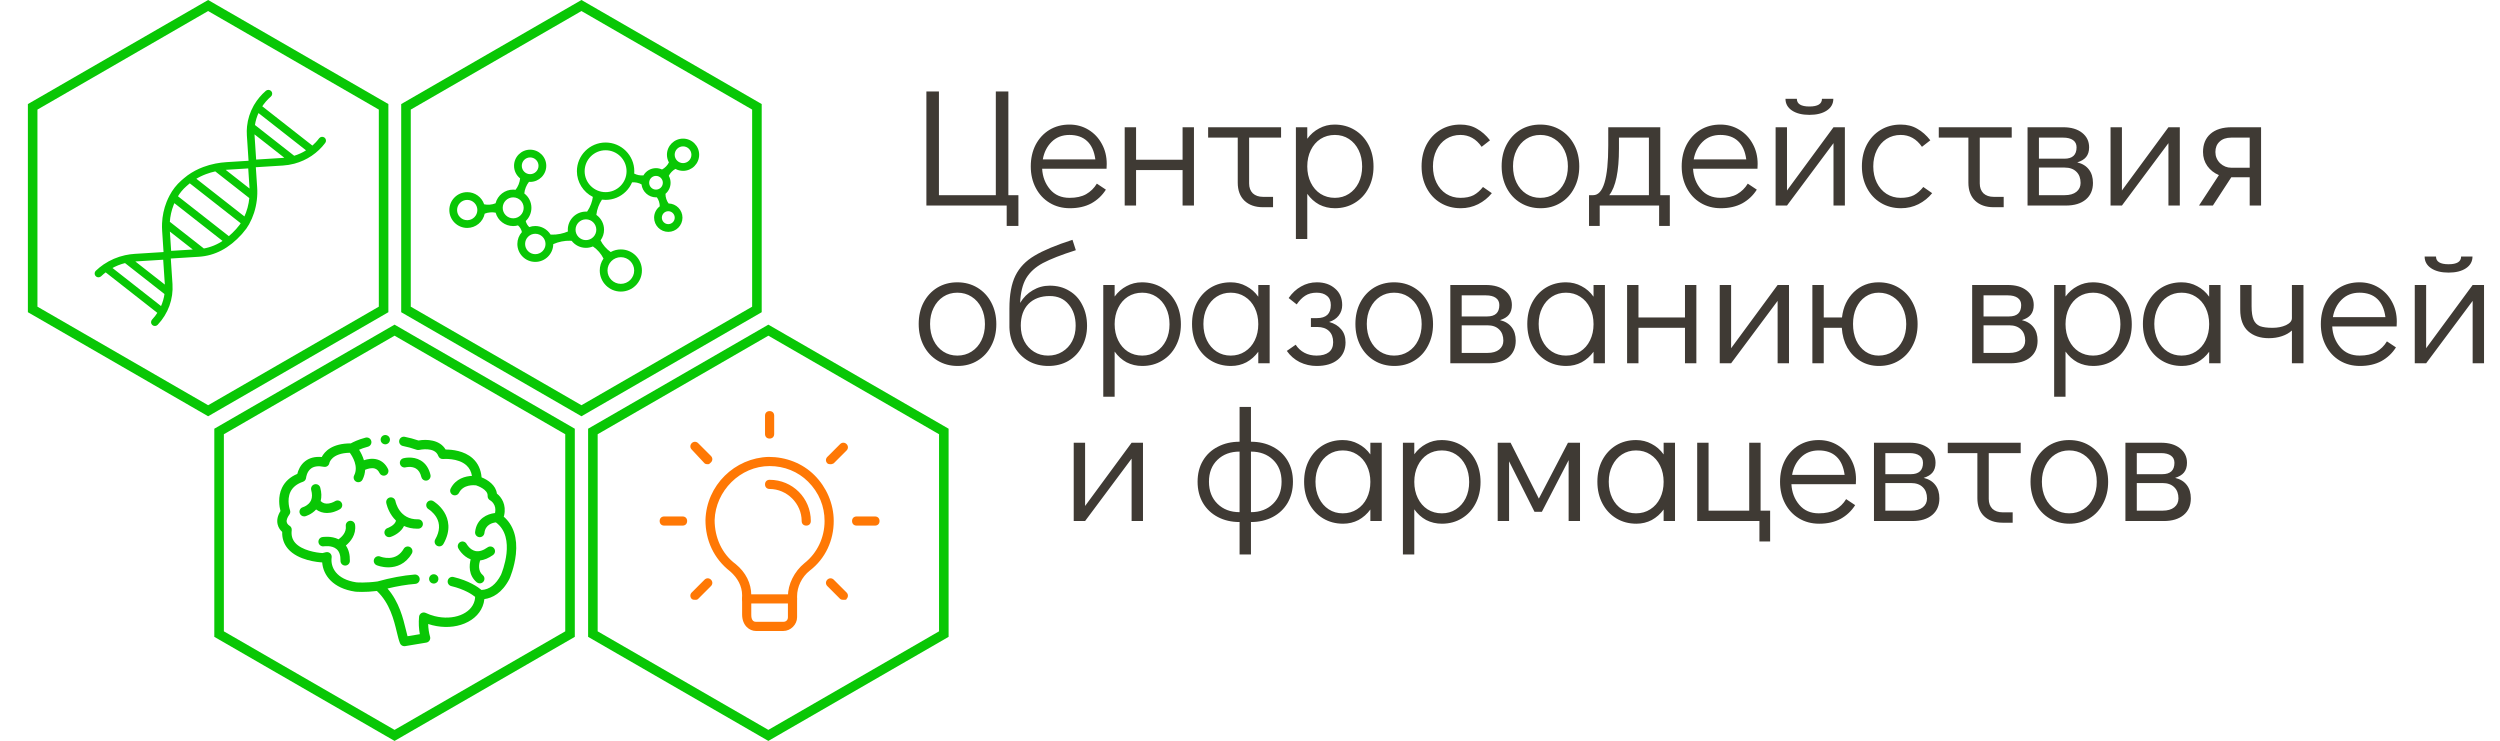 <?xml version="1.0" encoding="UTF-8"?> <svg xmlns="http://www.w3.org/2000/svg" width="523" height="155" viewBox="0 0 523 155" fill="none"> <path d="M210.6 47.27V43H193.8V19.13H196.425V40.83H208.325V19.13H210.95V40.83H213.05V47.27H210.6ZM223.722 26.06C225.192 26.06 226.522 26.422 227.712 27.145C228.902 27.868 229.836 28.86 230.512 30.12C231.189 31.357 231.527 32.745 231.527 34.285C231.527 34.728 231.516 35.067 231.492 35.3H218.017C218.111 36.98 218.659 38.415 219.662 39.605C220.666 40.795 222.031 41.39 223.757 41.39C225.157 41.39 226.312 41.133 227.222 40.62C228.156 40.083 228.902 39.348 229.462 38.415L231.352 39.675C230.582 40.888 229.567 41.845 228.307 42.545C227.047 43.222 225.554 43.56 223.827 43.56C222.241 43.56 220.829 43.187 219.592 42.44C218.356 41.693 217.387 40.655 216.687 39.325C215.987 37.995 215.637 36.49 215.637 34.81C215.637 33.13 215.976 31.625 216.652 30.295C217.352 28.965 218.309 27.927 219.522 27.18C220.759 26.433 222.159 26.06 223.722 26.06ZM229.147 33.34C228.914 31.637 228.342 30.365 227.432 29.525C226.522 28.662 225.286 28.23 223.722 28.23C222.206 28.23 220.957 28.72 219.977 29.7C219.021 30.657 218.414 31.87 218.157 33.34H229.147ZM235.286 43V26.62H237.666V33.41H247.396V26.62H249.776V43H247.396V35.58H237.666V43H235.286ZM252.741 26.62H268.001V28.79H261.316V38.38C261.316 39.243 261.572 39.932 262.086 40.445C262.622 40.935 263.334 41.18 264.221 41.18H266.321V43.35H264.221C262.587 43.35 261.292 42.895 260.336 41.985C259.402 41.075 258.936 39.815 258.936 38.205V28.79H252.741V26.62ZM279.186 26.06C280.75 26.06 282.15 26.433 283.386 27.18C284.623 27.927 285.591 28.965 286.291 30.295C286.991 31.625 287.341 33.142 287.341 34.845C287.341 36.525 286.991 38.03 286.291 39.36C285.615 40.667 284.658 41.693 283.421 42.44C282.208 43.187 280.82 43.56 279.256 43.56C278.066 43.56 276.97 43.303 275.966 42.79C274.986 42.253 274.158 41.507 273.481 40.55V50H271.101V26.62H273.481V29.035C274.158 28.102 274.986 27.378 275.966 26.865C276.946 26.328 278.02 26.06 279.186 26.06ZM279.256 41.39C280.353 41.39 281.333 41.11 282.196 40.55C283.06 39.99 283.736 39.22 284.226 38.24C284.716 37.237 284.961 36.105 284.961 34.845C284.961 33.562 284.716 32.418 284.226 31.415C283.736 30.412 283.06 29.63 282.196 29.07C281.333 28.51 280.353 28.23 279.256 28.23C278.136 28.23 277.133 28.51 276.246 29.07C275.383 29.63 274.706 30.412 274.216 31.415C273.726 32.418 273.481 33.55 273.481 34.81C273.481 36.07 273.726 37.202 274.216 38.205C274.706 39.208 275.383 39.99 276.246 40.55C277.133 41.11 278.136 41.39 279.256 41.39ZM305.583 43.56C303.997 43.56 302.585 43.187 301.348 42.44C300.112 41.693 299.143 40.655 298.443 39.325C297.743 37.995 297.393 36.49 297.393 34.81C297.393 33.13 297.732 31.625 298.408 30.295C299.108 28.965 300.077 27.927 301.313 27.18C302.55 26.433 303.95 26.06 305.513 26.06C306.843 26.06 307.998 26.352 308.978 26.935C309.982 27.495 310.892 28.3 311.708 29.35L309.958 30.715C308.815 29.058 307.333 28.23 305.513 28.23C304.417 28.23 303.425 28.51 302.538 29.07C301.675 29.63 300.998 30.412 300.508 31.415C300.018 32.418 299.773 33.55 299.773 34.81C299.773 36.07 300.018 37.202 300.508 38.205C300.998 39.208 301.675 39.99 302.538 40.55C303.425 41.11 304.417 41.39 305.513 41.39C306.633 41.39 307.555 41.203 308.278 40.83C309.002 40.433 309.655 39.862 310.238 39.115L312.093 40.41C311.323 41.367 310.367 42.137 309.223 42.72C308.103 43.28 306.89 43.56 305.583 43.56ZM322.298 43.56C320.735 43.56 319.335 43.187 318.098 42.44C316.861 41.693 315.893 40.655 315.193 39.325C314.493 37.972 314.143 36.455 314.143 34.775C314.143 33.095 314.481 31.602 315.158 30.295C315.858 28.965 316.815 27.927 318.028 27.18C319.265 26.433 320.665 26.06 322.228 26.06C323.791 26.06 325.191 26.433 326.428 27.18C327.665 27.927 328.633 28.965 329.333 30.295C330.033 31.625 330.383 33.13 330.383 34.81C330.383 36.49 330.033 37.995 329.333 39.325C328.656 40.655 327.7 41.693 326.463 42.44C325.25 43.187 323.861 43.56 322.298 43.56ZM322.228 41.39C323.348 41.39 324.34 41.11 325.203 40.55C326.09 39.99 326.778 39.208 327.268 38.205C327.758 37.202 328.003 36.07 328.003 34.81C328.003 33.55 327.758 32.418 327.268 31.415C326.778 30.412 326.09 29.63 325.203 29.07C324.34 28.51 323.348 28.23 322.228 28.23C321.131 28.23 320.151 28.51 319.288 29.07C318.425 29.63 317.748 30.412 317.258 31.415C316.768 32.395 316.523 33.515 316.523 34.775C316.523 36.058 316.768 37.202 317.258 38.205C317.748 39.208 318.425 39.99 319.288 40.55C320.151 41.11 321.131 41.39 322.228 41.39ZM349.327 40.83V47.27H347.087V43H334.662V47.27H332.422V40.83H333.297C335.397 40.83 336.447 37.365 336.447 30.435V26.62H347.332V40.83H349.327ZM344.952 40.83V28.79H338.687V31.1C338.687 35.837 338.01 39.08 336.657 40.83H344.952ZM359.894 26.06C361.364 26.06 362.694 26.422 363.884 27.145C365.074 27.868 366.007 28.86 366.684 30.12C367.361 31.357 367.699 32.745 367.699 34.285C367.699 34.728 367.687 35.067 367.664 35.3H354.189C354.282 36.98 354.831 38.415 355.834 39.605C356.837 40.795 358.202 41.39 359.929 41.39C361.329 41.39 362.484 41.133 363.394 40.62C364.327 40.083 365.074 39.348 365.634 38.415L367.524 39.675C366.754 40.888 365.739 41.845 364.479 42.545C363.219 43.222 361.726 43.56 359.999 43.56C358.412 43.56 357.001 43.187 355.764 42.44C354.527 41.693 353.559 40.655 352.859 39.325C352.159 37.995 351.809 36.49 351.809 34.81C351.809 33.13 352.147 31.625 352.824 30.295C353.524 28.965 354.481 27.927 355.694 27.18C356.931 26.433 358.331 26.06 359.894 26.06ZM365.319 33.34C365.086 31.637 364.514 30.365 363.604 29.525C362.694 28.662 361.457 28.23 359.894 28.23C358.377 28.23 357.129 28.72 356.149 29.7C355.192 30.657 354.586 31.87 354.329 33.34H365.319ZM383.568 26.62H385.948V43H383.568V29.945L373.838 43H371.458V26.62H373.838V39.85L383.568 26.62ZM378.528 24.03C377.011 24.03 375.798 23.727 374.888 23.12C373.978 22.513 373.523 21.697 373.523 20.67H375.903C375.903 21.743 376.778 22.28 378.528 22.28C380.278 22.28 381.153 21.743 381.153 20.67H383.533C383.533 21.697 383.078 22.513 382.168 23.12C381.258 23.727 380.044 24.03 378.528 24.03ZM397.698 43.56C396.111 43.56 394.699 43.187 393.463 42.44C392.226 41.693 391.258 40.655 390.558 39.325C389.858 37.995 389.508 36.49 389.508 34.81C389.508 33.13 389.846 31.625 390.523 30.295C391.223 28.965 392.191 27.927 393.428 27.18C394.664 26.433 396.064 26.06 397.628 26.06C398.958 26.06 400.113 26.352 401.093 26.935C402.096 27.495 403.006 28.3 403.823 29.35L402.073 30.715C400.929 29.058 399.448 28.23 397.628 28.23C396.531 28.23 395.539 28.51 394.653 29.07C393.789 29.63 393.113 30.412 392.623 31.415C392.133 32.418 391.888 33.55 391.888 34.81C391.888 36.07 392.133 37.202 392.623 38.205C393.113 39.208 393.789 39.99 394.653 40.55C395.539 41.11 396.531 41.39 397.628 41.39C398.748 41.39 399.669 41.203 400.393 40.83C401.116 40.433 401.769 39.862 402.353 39.115L404.208 40.41C403.438 41.367 402.481 42.137 401.338 42.72C400.218 43.28 399.004 43.56 397.698 43.56ZM405.592 26.62H420.852V28.79H414.167V38.38C414.167 39.243 414.424 39.932 414.937 40.445C415.474 40.935 416.186 41.18 417.072 41.18H419.172V43.35H417.072C415.439 43.35 414.144 42.895 413.187 41.985C412.254 41.075 411.787 39.815 411.787 38.205V28.79H405.592V26.62ZM434.558 33.97C435.631 34.227 436.448 34.728 437.008 35.475C437.568 36.198 437.848 37.132 437.848 38.275C437.848 39.745 437.346 40.9 436.343 41.74C435.34 42.58 433.951 43 432.178 43H424.163V26.62H431.618C433.275 26.62 434.593 27.005 435.573 27.775C436.553 28.545 437.043 29.56 437.043 30.82C437.043 31.66 436.833 32.337 436.413 32.85C436.016 33.34 435.398 33.713 434.558 33.97ZM426.543 33.2H431.863C433.566 33.2 434.418 32.407 434.418 30.82C434.418 30.167 434.173 29.665 433.683 29.315C433.193 28.965 432.505 28.79 431.618 28.79H426.543V33.2ZM431.933 40.83C432.983 40.83 433.8 40.597 434.383 40.13C434.966 39.663 435.258 39.045 435.258 38.275C435.258 37.272 434.966 36.49 434.383 35.93C433.8 35.347 432.983 35.055 431.933 35.055H426.543V40.83H431.933ZM453.636 26.62H456.016V43H453.636V29.945L443.906 43H441.526V26.62H443.906V39.85L453.636 26.62ZM473.016 26.62V43H470.636V37.085H466.786L462.936 43H460.031L464.196 36.63C463.193 36.21 462.388 35.58 461.781 34.74C461.174 33.877 460.871 32.897 460.871 31.8C460.871 30.19 461.384 28.93 462.411 28.02C463.461 27.087 464.954 26.62 466.891 26.62H473.016ZM470.636 28.79H466.786C465.736 28.79 464.919 29.07 464.336 29.63C463.753 30.167 463.461 30.89 463.461 31.8C463.461 32.71 463.788 33.492 464.441 34.145C465.118 34.775 465.899 35.09 466.786 35.09H470.636V28.79ZM200.345 76.56C198.782 76.56 197.382 76.187 196.145 75.44C194.908 74.693 193.94 73.655 193.24 72.325C192.54 70.972 192.19 69.455 192.19 67.775C192.19 66.095 192.528 64.602 193.205 63.295C193.905 61.965 194.862 60.927 196.075 60.18C197.312 59.433 198.712 59.06 200.275 59.06C201.838 59.06 203.238 59.433 204.475 60.18C205.712 60.927 206.68 61.965 207.38 63.295C208.08 64.625 208.43 66.13 208.43 67.81C208.43 69.49 208.08 70.995 207.38 72.325C206.703 73.655 205.747 74.693 204.51 75.44C203.297 76.187 201.908 76.56 200.345 76.56ZM200.275 74.39C201.395 74.39 202.387 74.11 203.25 73.55C204.137 72.99 204.825 72.208 205.315 71.205C205.805 70.202 206.05 69.07 206.05 67.81C206.05 66.55 205.805 65.418 205.315 64.415C204.825 63.412 204.137 62.63 203.25 62.07C202.387 61.51 201.395 61.23 200.275 61.23C199.178 61.23 198.198 61.51 197.335 62.07C196.472 62.63 195.795 63.412 195.305 64.415C194.815 65.395 194.57 66.515 194.57 67.775C194.57 69.058 194.815 70.202 195.305 71.205C195.795 72.208 196.472 72.99 197.335 73.55C198.198 74.11 199.178 74.39 200.275 74.39ZM219.604 59.76C221.167 59.76 222.532 60.122 223.699 60.845C224.889 61.545 225.799 62.537 226.429 63.82C227.082 65.08 227.409 66.527 227.409 68.16C227.409 69.77 227.059 71.217 226.359 72.5C225.682 73.783 224.725 74.787 223.489 75.51C222.275 76.21 220.887 76.56 219.324 76.56C217.784 76.56 216.407 76.222 215.194 75.545C213.98 74.845 213.012 73.888 212.289 72.675C211.589 71.438 211.215 70.038 211.169 68.475V64.555C211.169 61.662 211.589 59.363 212.429 57.66C213.269 55.957 214.599 54.568 216.419 53.495C218.239 52.398 220.887 51.29 224.364 50.17L225.064 52.34C222.054 53.297 219.755 54.195 218.169 55.035C216.605 55.875 215.439 56.937 214.669 58.22C213.922 59.503 213.502 61.218 213.409 63.365C214.085 62.245 214.96 61.37 216.034 60.74C217.13 60.087 218.32 59.76 219.604 59.76ZM219.254 74.39C220.374 74.39 221.365 74.122 222.229 73.585C223.115 73.048 223.804 72.313 224.294 71.38C224.784 70.423 225.029 69.35 225.029 68.16C225.029 66.317 224.539 64.823 223.559 63.68C222.602 62.513 221.284 61.93 219.604 61.93C217.737 61.93 216.255 62.478 215.159 63.575C214.085 64.672 213.549 66.188 213.549 68.125C213.549 69.338 213.794 70.423 214.284 71.38C214.774 72.313 215.45 73.048 216.314 73.585C217.177 74.122 218.157 74.39 219.254 74.39ZM238.888 59.06C240.452 59.06 241.852 59.433 243.088 60.18C244.325 60.927 245.293 61.965 245.993 63.295C246.693 64.625 247.043 66.142 247.043 67.845C247.043 69.525 246.693 71.03 245.993 72.36C245.317 73.667 244.36 74.693 243.123 75.44C241.91 76.187 240.522 76.56 238.958 76.56C237.768 76.56 236.672 76.303 235.668 75.79C234.688 75.253 233.86 74.507 233.183 73.55V83H230.803V59.62H233.183V62.035C233.86 61.102 234.688 60.378 235.668 59.865C236.648 59.328 237.722 59.06 238.888 59.06ZM238.958 74.39C240.055 74.39 241.035 74.11 241.898 73.55C242.762 72.99 243.438 72.22 243.928 71.24C244.418 70.237 244.663 69.105 244.663 67.845C244.663 66.562 244.418 65.418 243.928 64.415C243.438 63.412 242.762 62.63 241.898 62.07C241.035 61.51 240.055 61.23 238.958 61.23C237.838 61.23 236.835 61.51 235.948 62.07C235.085 62.63 234.408 63.412 233.918 64.415C233.428 65.418 233.183 66.55 233.183 67.81C233.183 69.07 233.428 70.202 233.918 71.205C234.408 72.208 235.085 72.99 235.948 73.55C236.835 74.11 237.838 74.39 238.958 74.39ZM265.613 59.62V76H263.233V73.585C262.556 74.518 261.728 75.253 260.748 75.79C259.768 76.303 258.694 76.56 257.528 76.56C255.964 76.56 254.564 76.187 253.328 75.44C252.091 74.693 251.123 73.655 250.423 72.325C249.723 70.995 249.373 69.478 249.373 67.775C249.373 66.095 249.711 64.602 250.388 63.295C251.088 61.965 252.044 60.927 253.258 60.18C254.494 59.433 255.894 59.06 257.458 59.06C258.648 59.06 259.733 59.328 260.713 59.865C261.716 60.378 262.556 61.113 263.233 62.07V59.62H265.613ZM257.458 74.39C258.578 74.39 259.569 74.11 260.433 73.55C261.319 72.99 262.008 72.208 262.498 71.205C262.988 70.202 263.233 69.07 263.233 67.81C263.233 66.55 262.988 65.418 262.498 64.415C262.008 63.412 261.319 62.63 260.433 62.07C259.569 61.51 258.578 61.23 257.458 61.23C256.361 61.23 255.381 61.51 254.518 62.07C253.654 62.63 252.978 63.412 252.488 64.415C251.998 65.395 251.753 66.515 251.753 67.775C251.753 69.058 251.998 70.202 252.488 71.205C252.978 72.208 253.654 72.99 254.518 73.55C255.381 74.11 256.361 74.39 257.458 74.39ZM275.432 76.56C274.195 76.56 273.017 76.292 271.897 75.755C270.8 75.195 269.902 74.413 269.202 73.41L271.057 72.115C271.523 72.838 272.13 73.398 272.877 73.795C273.623 74.192 274.475 74.39 275.432 74.39C276.528 74.39 277.38 74.157 277.987 73.69C278.593 73.223 278.897 72.523 278.897 71.59C278.897 70.587 278.605 69.805 278.022 69.245C277.438 68.685 276.622 68.405 275.572 68.405H274.242V66.55H275.502C277.438 66.55 278.407 65.64 278.407 63.82C278.407 62.957 278.138 62.315 277.602 61.895C277.088 61.452 276.365 61.23 275.432 61.23C274.498 61.23 273.705 61.44 273.052 61.86C272.422 62.257 271.827 62.863 271.267 63.68L269.587 62.35C270.31 61.3 271.173 60.495 272.177 59.935C273.18 59.352 274.288 59.06 275.502 59.06C277.042 59.06 278.302 59.492 279.282 60.355C280.285 61.195 280.787 62.35 280.787 63.82C280.787 64.66 280.542 65.395 280.052 66.025C279.585 66.632 278.92 67.075 278.057 67.355C279.153 67.658 279.993 68.172 280.577 68.895C281.183 69.595 281.487 70.505 281.487 71.625C281.487 73.142 280.95 74.343 279.877 75.23C278.803 76.117 277.322 76.56 275.432 76.56ZM291.707 76.56C290.144 76.56 288.744 76.187 287.507 75.44C286.271 74.693 285.302 73.655 284.602 72.325C283.902 70.972 283.552 69.455 283.552 67.775C283.552 66.095 283.891 64.602 284.567 63.295C285.267 61.965 286.224 60.927 287.437 60.18C288.674 59.433 290.074 59.06 291.637 59.06C293.201 59.06 294.601 59.433 295.837 60.18C297.074 60.927 298.042 61.965 298.742 63.295C299.442 64.625 299.792 66.13 299.792 67.81C299.792 69.49 299.442 70.995 298.742 72.325C298.066 73.655 297.109 74.693 295.872 75.44C294.659 76.187 293.271 76.56 291.707 76.56ZM291.637 74.39C292.757 74.39 293.749 74.11 294.612 73.55C295.499 72.99 296.187 72.208 296.677 71.205C297.167 70.202 297.412 69.07 297.412 67.81C297.412 66.55 297.167 65.418 296.677 64.415C296.187 63.412 295.499 62.63 294.612 62.07C293.749 61.51 292.757 61.23 291.637 61.23C290.541 61.23 289.561 61.51 288.697 62.07C287.834 62.63 287.157 63.412 286.667 64.415C286.177 65.395 285.932 66.515 285.932 67.775C285.932 69.058 286.177 70.202 286.667 71.205C287.157 72.208 287.834 72.99 288.697 73.55C289.561 74.11 290.541 74.39 291.637 74.39ZM313.801 66.97C314.874 67.227 315.691 67.728 316.251 68.475C316.811 69.198 317.091 70.132 317.091 71.275C317.091 72.745 316.589 73.9 315.586 74.74C314.583 75.58 313.194 76 311.421 76H303.406V59.62H310.861C312.518 59.62 313.836 60.005 314.816 60.775C315.796 61.545 316.286 62.56 316.286 63.82C316.286 64.66 316.076 65.337 315.656 65.85C315.259 66.34 314.641 66.713 313.801 66.97ZM305.786 66.2H311.106C312.809 66.2 313.661 65.407 313.661 63.82C313.661 63.167 313.416 62.665 312.926 62.315C312.436 61.965 311.748 61.79 310.861 61.79H305.786V66.2ZM311.176 73.83C312.226 73.83 313.043 73.597 313.626 73.13C314.209 72.663 314.501 72.045 314.501 71.275C314.501 70.272 314.209 69.49 313.626 68.93C313.043 68.347 312.226 68.055 311.176 68.055H305.786V73.83H311.176ZM335.749 59.62V76H333.369V73.585C332.693 74.518 331.864 75.253 330.884 75.79C329.904 76.303 328.831 76.56 327.664 76.56C326.101 76.56 324.701 76.187 323.464 75.44C322.228 74.693 321.259 73.655 320.559 72.325C319.859 70.995 319.509 69.478 319.509 67.775C319.509 66.095 319.848 64.602 320.524 63.295C321.224 61.965 322.181 60.927 323.394 60.18C324.631 59.433 326.031 59.06 327.594 59.06C328.784 59.06 329.869 59.328 330.849 59.865C331.853 60.378 332.693 61.113 333.369 62.07V59.62H335.749ZM327.594 74.39C328.714 74.39 329.706 74.11 330.569 73.55C331.456 72.99 332.144 72.208 332.634 71.205C333.124 70.202 333.369 69.07 333.369 67.81C333.369 66.55 333.124 65.418 332.634 64.415C332.144 63.412 331.456 62.63 330.569 62.07C329.706 61.51 328.714 61.23 327.594 61.23C326.498 61.23 325.518 61.51 324.654 62.07C323.791 62.63 323.114 63.412 322.624 64.415C322.134 65.395 321.889 66.515 321.889 67.775C321.889 69.058 322.134 70.202 322.624 71.205C323.114 72.208 323.791 72.99 324.654 73.55C325.518 74.11 326.498 74.39 327.594 74.39ZM340.388 76V59.62H342.768V66.41H352.498V59.62H354.878V76H352.498V68.58H342.768V76H340.388ZM371.878 59.62H374.258V76H371.878V62.945L362.148 76H359.768V59.62H362.148V72.85L371.878 59.62ZM393.008 59.06C394.572 59.06 395.972 59.433 397.208 60.18C398.445 60.927 399.413 61.965 400.113 63.295C400.813 64.625 401.163 66.13 401.163 67.81C401.163 69.49 400.813 70.995 400.113 72.325C399.437 73.655 398.48 74.693 397.243 75.44C396.03 76.187 394.642 76.56 393.078 76.56C391.655 76.56 390.372 76.222 389.228 75.545C388.085 74.868 387.163 73.935 386.463 72.745C385.787 71.532 385.402 70.143 385.308 68.58H381.528V76H379.148V59.62H381.528V66.41H385.343C385.6 64.217 386.428 62.443 387.828 61.09C389.252 59.737 390.978 59.06 393.008 59.06ZM393.008 74.39C394.128 74.39 395.12 74.11 395.983 73.55C396.87 72.99 397.558 72.208 398.048 71.205C398.538 70.202 398.783 69.07 398.783 67.81C398.783 66.55 398.538 65.418 398.048 64.415C397.558 63.412 396.87 62.63 395.983 62.07C395.12 61.51 394.128 61.23 393.008 61.23C391.982 61.23 391.06 61.51 390.243 62.07C389.427 62.63 388.785 63.412 388.318 64.415C387.875 65.395 387.653 66.515 387.653 67.775C387.653 69.058 387.875 70.202 388.318 71.205C388.785 72.208 389.427 72.99 390.243 73.55C391.06 74.11 391.982 74.39 393.008 74.39ZM422.971 66.97C424.044 67.227 424.861 67.728 425.421 68.475C425.981 69.198 426.261 70.132 426.261 71.275C426.261 72.745 425.759 73.9 424.756 74.74C423.753 75.58 422.364 76 420.591 76H412.576V59.62H420.031C421.688 59.62 423.006 60.005 423.986 60.775C424.966 61.545 425.456 62.56 425.456 63.82C425.456 64.66 425.246 65.337 424.826 65.85C424.429 66.34 423.811 66.713 422.971 66.97ZM414.956 66.2H420.276C421.979 66.2 422.831 65.407 422.831 63.82C422.831 63.167 422.586 62.665 422.096 62.315C421.606 61.965 420.918 61.79 420.031 61.79H414.956V66.2ZM420.346 73.83C421.396 73.83 422.213 73.597 422.796 73.13C423.379 72.663 423.671 72.045 423.671 71.275C423.671 70.272 423.379 69.49 422.796 68.93C422.213 68.347 421.396 68.055 420.346 68.055H414.956V73.83H420.346ZM437.814 59.06C439.378 59.06 440.778 59.433 442.014 60.18C443.251 60.927 444.219 61.965 444.919 63.295C445.619 64.625 445.969 66.142 445.969 67.845C445.969 69.525 445.619 71.03 444.919 72.36C444.243 73.667 443.286 74.693 442.049 75.44C440.836 76.187 439.448 76.56 437.884 76.56C436.694 76.56 435.598 76.303 434.594 75.79C433.614 75.253 432.786 74.507 432.109 73.55V83H429.729V59.62H432.109V62.035C432.786 61.102 433.614 60.378 434.594 59.865C435.574 59.328 436.648 59.06 437.814 59.06ZM437.884 74.39C438.981 74.39 439.961 74.11 440.824 73.55C441.688 72.99 442.364 72.22 442.854 71.24C443.344 70.237 443.589 69.105 443.589 67.845C443.589 66.562 443.344 65.418 442.854 64.415C442.364 63.412 441.688 62.63 440.824 62.07C439.961 61.51 438.981 61.23 437.884 61.23C436.764 61.23 435.761 61.51 434.874 62.07C434.011 62.63 433.334 63.412 432.844 64.415C432.354 65.418 432.109 66.55 432.109 67.81C432.109 69.07 432.354 70.202 432.844 71.205C433.334 72.208 434.011 72.99 434.874 73.55C435.761 74.11 436.764 74.39 437.884 74.39ZM464.538 59.62V76H462.158V73.585C461.482 74.518 460.653 75.253 459.673 75.79C458.693 76.303 457.62 76.56 456.453 76.56C454.89 76.56 453.49 76.187 452.253 75.44C451.017 74.693 450.048 73.655 449.348 72.325C448.648 70.995 448.298 69.478 448.298 67.775C448.298 66.095 448.637 64.602 449.313 63.295C450.013 61.965 450.97 60.927 452.183 60.18C453.42 59.433 454.82 59.06 456.383 59.06C457.573 59.06 458.658 59.328 459.638 59.865C460.642 60.378 461.482 61.113 462.158 62.07V59.62H464.538ZM456.383 74.39C457.503 74.39 458.495 74.11 459.358 73.55C460.245 72.99 460.933 72.208 461.423 71.205C461.913 70.202 462.158 69.07 462.158 67.81C462.158 66.55 461.913 65.418 461.423 64.415C460.933 63.412 460.245 62.63 459.358 62.07C458.495 61.51 457.503 61.23 456.383 61.23C455.287 61.23 454.307 61.51 453.443 62.07C452.58 62.63 451.903 63.412 451.413 64.415C450.923 65.395 450.678 66.515 450.678 67.775C450.678 69.058 450.923 70.202 451.413 71.205C451.903 72.208 452.58 72.99 453.443 73.55C454.307 74.11 455.287 74.39 456.383 74.39ZM481.883 59.62V76H479.468V69.14C478.908 69.653 478.208 70.05 477.368 70.33C476.528 70.61 475.618 70.75 474.638 70.75C472.841 70.75 471.394 70.26 470.298 69.28C469.201 68.277 468.653 66.772 468.653 64.765V59.62H471.033V64.065C471.033 65.302 471.173 66.247 471.453 66.9C471.733 67.53 472.176 67.973 472.783 68.23C473.413 68.463 474.288 68.58 475.408 68.58C476.481 68.58 477.426 68.393 478.243 68.02C479.059 67.623 479.468 67.133 479.468 66.55V59.62H481.883ZM493.605 59.06C495.075 59.06 496.405 59.422 497.595 60.145C498.785 60.868 499.718 61.86 500.395 63.12C501.072 64.357 501.41 65.745 501.41 67.285C501.41 67.728 501.398 68.067 501.375 68.3H487.9C487.993 69.98 488.542 71.415 489.545 72.605C490.548 73.795 491.913 74.39 493.64 74.39C495.04 74.39 496.195 74.133 497.105 73.62C498.038 73.083 498.785 72.348 499.345 71.415L501.235 72.675C500.465 73.888 499.45 74.845 498.19 75.545C496.93 76.222 495.437 76.56 493.71 76.56C492.123 76.56 490.712 76.187 489.475 75.44C488.238 74.693 487.27 73.655 486.57 72.325C485.87 70.995 485.52 69.49 485.52 67.81C485.52 66.13 485.858 64.625 486.535 63.295C487.235 61.965 488.192 60.927 489.405 60.18C490.642 59.433 492.042 59.06 493.605 59.06ZM499.03 66.34C498.797 64.637 498.225 63.365 497.315 62.525C496.405 61.662 495.168 61.23 493.605 61.23C492.088 61.23 490.84 61.72 489.86 62.7C488.903 63.657 488.297 64.87 488.04 66.34H499.03ZM517.279 59.62H519.659V76H517.279V62.945L507.549 76H505.169V59.62H507.549V72.85L517.279 59.62ZM512.239 57.03C510.722 57.03 509.509 56.727 508.599 56.12C507.689 55.513 507.234 54.697 507.234 53.67H509.614C509.614 54.743 510.489 55.28 512.239 55.28C513.989 55.28 514.864 54.743 514.864 53.67H517.244C517.244 54.697 516.789 55.513 515.879 56.12C514.969 56.727 513.755 57.03 512.239 57.03ZM236.732 92.62H239.112V109H236.732V95.945L227.002 109H224.622V92.62H227.002V105.85L236.732 92.62ZM261.7 92.41C263.403 92.41 264.92 92.76 266.25 93.46C267.58 94.137 268.618 95.105 269.365 96.365C270.111 97.625 270.485 99.095 270.485 100.775C270.485 102.455 270.111 103.937 269.365 105.22C268.618 106.48 267.58 107.46 266.25 108.16C264.92 108.86 263.403 109.21 261.7 109.21V116H259.32V109.21C257.616 109.21 256.1 108.86 254.77 108.16C253.44 107.46 252.401 106.48 251.655 105.22C250.908 103.937 250.535 102.455 250.535 100.775C250.535 99.095 250.908 97.625 251.655 96.365C252.401 95.105 253.44 94.137 254.77 93.46C256.1 92.76 257.616 92.41 259.32 92.41V85.13H261.7V92.41ZM259.32 94.475C257.43 94.475 255.89 95.047 254.7 96.19C253.51 97.333 252.915 98.862 252.915 100.775C252.915 102.688 253.51 104.228 254.7 105.395C255.89 106.562 257.43 107.145 259.32 107.145V94.475ZM261.7 107.145C263.59 107.145 265.13 106.562 266.32 105.395C267.51 104.228 268.105 102.688 268.105 100.775C268.105 98.862 267.51 97.333 266.32 96.19C265.13 95.047 263.59 94.475 261.7 94.475V107.145ZM289.06 92.62V109H286.68V106.585C286.003 107.518 285.175 108.253 284.195 108.79C283.215 109.303 282.142 109.56 280.975 109.56C279.412 109.56 278.012 109.187 276.775 108.44C275.538 107.693 274.57 106.655 273.87 105.325C273.17 103.995 272.82 102.478 272.82 100.775C272.82 99.095 273.158 97.602 273.835 96.295C274.535 94.965 275.492 93.927 276.705 93.18C277.942 92.433 279.342 92.06 280.905 92.06C282.095 92.06 283.18 92.328 284.16 92.865C285.163 93.378 286.003 94.113 286.68 95.07V92.62H289.06ZM280.905 107.39C282.025 107.39 283.017 107.11 283.88 106.55C284.767 105.99 285.455 105.208 285.945 104.205C286.435 103.202 286.68 102.07 286.68 100.81C286.68 99.55 286.435 98.418 285.945 97.415C285.455 96.412 284.767 95.63 283.88 95.07C283.017 94.51 282.025 94.23 280.905 94.23C279.808 94.23 278.828 94.51 277.965 95.07C277.102 95.63 276.425 96.412 275.935 97.415C275.445 98.395 275.2 99.515 275.2 100.775C275.2 102.058 275.445 103.202 275.935 104.205C276.425 105.208 277.102 105.99 277.965 106.55C278.828 107.11 279.808 107.39 280.905 107.39ZM301.574 92.06C303.137 92.06 304.537 92.433 305.774 93.18C307.011 93.927 307.979 94.965 308.679 96.295C309.379 97.625 309.729 99.142 309.729 100.845C309.729 102.525 309.379 104.03 308.679 105.36C308.002 106.667 307.046 107.693 305.809 108.44C304.596 109.187 303.207 109.56 301.644 109.56C300.454 109.56 299.357 109.303 298.354 108.79C297.374 108.253 296.546 107.507 295.869 106.55V116H293.489V92.62H295.869V95.035C296.546 94.102 297.374 93.378 298.354 92.865C299.334 92.328 300.407 92.06 301.574 92.06ZM301.644 107.39C302.741 107.39 303.721 107.11 304.584 106.55C305.447 105.99 306.124 105.22 306.614 104.24C307.104 103.237 307.349 102.105 307.349 100.845C307.349 99.562 307.104 98.418 306.614 97.415C306.124 96.412 305.447 95.63 304.584 95.07C303.721 94.51 302.741 94.23 301.644 94.23C300.524 94.23 299.521 94.51 298.634 95.07C297.771 95.63 297.094 96.412 296.604 97.415C296.114 98.418 295.869 99.55 295.869 100.81C295.869 102.07 296.114 103.202 296.604 104.205C297.094 105.208 297.771 105.99 298.634 106.55C299.521 107.11 300.524 107.39 301.644 107.39ZM328.018 92.62H330.538V109H328.158V96.26L322.558 107.075H321.018L315.698 96.505V109H313.318V92.62H316.013L321.928 104.31L328.018 92.62ZM350.412 92.62V109H348.032V106.585C347.356 107.518 346.527 108.253 345.547 108.79C344.567 109.303 343.494 109.56 342.327 109.56C340.764 109.56 339.364 109.187 338.127 108.44C336.891 107.693 335.922 106.655 335.222 105.325C334.522 103.995 334.172 102.478 334.172 100.775C334.172 99.095 334.511 97.602 335.187 96.295C335.887 94.965 336.844 93.927 338.057 93.18C339.294 92.433 340.694 92.06 342.257 92.06C343.447 92.06 344.532 92.328 345.512 92.865C346.516 93.378 347.356 94.113 348.032 95.07V92.62H350.412ZM342.257 107.39C343.377 107.39 344.369 107.11 345.232 106.55C346.119 105.99 346.807 105.208 347.297 104.205C347.787 103.202 348.032 102.07 348.032 100.81C348.032 99.55 347.787 98.418 347.297 97.415C346.807 96.412 346.119 95.63 345.232 95.07C344.369 94.51 343.377 94.23 342.257 94.23C341.161 94.23 340.181 94.51 339.317 95.07C338.454 95.63 337.777 96.412 337.287 97.415C336.797 98.395 336.552 99.515 336.552 100.775C336.552 102.058 336.797 103.202 337.287 104.205C337.777 105.208 338.454 105.99 339.317 106.55C340.181 107.11 341.161 107.39 342.257 107.39ZM368.072 113.27V109H355.052V92.62H357.432V106.83H365.937V92.62H368.317V106.83H370.312V113.27H368.072ZM380.47 92.06C381.94 92.06 383.27 92.422 384.46 93.145C385.65 93.868 386.584 94.86 387.26 96.12C387.937 97.357 388.275 98.745 388.275 100.285C388.275 100.728 388.264 101.067 388.24 101.3H374.765C374.859 102.98 375.407 104.415 376.41 105.605C377.414 106.795 378.779 107.39 380.505 107.39C381.905 107.39 383.06 107.133 383.97 106.62C384.904 106.083 385.65 105.348 386.21 104.415L388.1 105.675C387.33 106.888 386.315 107.845 385.055 108.545C383.795 109.222 382.302 109.56 380.575 109.56C378.989 109.56 377.577 109.187 376.34 108.44C375.104 107.693 374.135 106.655 373.435 105.325C372.735 103.995 372.385 102.49 372.385 100.81C372.385 99.13 372.724 97.625 373.4 96.295C374.1 94.965 375.057 93.927 376.27 93.18C377.507 92.433 378.907 92.06 380.47 92.06ZM385.895 99.34C385.662 97.637 385.09 96.365 384.18 95.525C383.27 94.662 382.034 94.23 380.47 94.23C378.954 94.23 377.705 94.72 376.725 95.7C375.769 96.657 375.162 97.87 374.905 99.34H385.895ZM402.429 99.97C403.502 100.227 404.319 100.728 404.879 101.475C405.439 102.198 405.719 103.132 405.719 104.275C405.719 105.745 405.217 106.9 404.214 107.74C403.211 108.58 401.822 109 400.049 109H392.034V92.62H399.489C401.146 92.62 402.464 93.005 403.444 93.775C404.424 94.545 404.914 95.56 404.914 96.82C404.914 97.66 404.704 98.337 404.284 98.85C403.887 99.34 403.269 99.713 402.429 99.97ZM394.414 99.2H399.734C401.437 99.2 402.289 98.407 402.289 96.82C402.289 96.167 402.044 95.665 401.554 95.315C401.064 94.965 400.376 94.79 399.489 94.79H394.414V99.2ZM399.804 106.83C400.854 106.83 401.671 106.597 402.254 106.13C402.837 105.663 403.129 105.045 403.129 104.275C403.129 103.272 402.837 102.49 402.254 101.93C401.671 101.347 400.854 101.055 399.804 101.055H394.414V106.83H399.804ZM407.472 92.62H422.732V94.79H416.047V104.38C416.047 105.243 416.304 105.932 416.817 106.445C417.354 106.935 418.066 107.18 418.952 107.18H421.052V109.35H418.952C417.319 109.35 416.024 108.895 415.067 107.985C414.134 107.075 413.667 105.815 413.667 104.205V94.79H407.472V92.62ZM432.938 109.56C431.374 109.56 429.974 109.187 428.738 108.44C427.501 107.693 426.533 106.655 425.833 105.325C425.133 103.972 424.783 102.455 424.783 100.775C424.783 99.095 425.121 97.602 425.798 96.295C426.498 94.965 427.454 93.927 428.668 93.18C429.904 92.433 431.304 92.06 432.868 92.06C434.431 92.06 435.831 92.433 437.068 93.18C438.304 93.927 439.273 94.965 439.973 96.295C440.673 97.625 441.023 99.13 441.023 100.81C441.023 102.49 440.673 103.995 439.973 105.325C439.296 106.655 438.339 107.693 437.103 108.44C435.889 109.187 434.501 109.56 432.938 109.56ZM432.868 107.39C433.988 107.39 434.979 107.11 435.843 106.55C436.729 105.99 437.418 105.208 437.908 104.205C438.398 103.202 438.643 102.07 438.643 100.81C438.643 99.55 438.398 98.418 437.908 97.415C437.418 96.412 436.729 95.63 435.843 95.07C434.979 94.51 433.988 94.23 432.868 94.23C431.771 94.23 430.791 94.51 429.928 95.07C429.064 95.63 428.388 96.412 427.898 97.415C427.408 98.395 427.163 99.515 427.163 100.775C427.163 102.058 427.408 103.202 427.898 104.205C428.388 105.208 429.064 105.99 429.928 106.55C430.791 107.11 431.771 107.39 432.868 107.39ZM455.032 99.97C456.105 100.227 456.922 100.728 457.482 101.475C458.042 102.198 458.322 103.132 458.322 104.275C458.322 105.745 457.82 106.9 456.817 107.74C455.813 108.58 454.425 109 452.652 109H444.637V92.62H452.092C453.748 92.62 455.067 93.005 456.047 93.775C457.027 94.545 457.517 95.56 457.517 96.82C457.517 97.66 457.307 98.337 456.887 98.85C456.49 99.34 455.872 99.713 455.032 99.97ZM447.017 99.2H452.337C454.04 99.2 454.892 98.407 454.892 96.82C454.892 96.167 454.647 95.665 454.157 95.315C453.667 94.965 452.978 94.79 452.092 94.79H447.017V99.2ZM452.407 106.83C453.457 106.83 454.273 106.597 454.857 106.13C455.44 105.663 455.732 105.045 455.732 104.275C455.732 103.272 455.44 102.49 454.857 101.93C454.273 101.347 453.457 101.055 452.407 101.055H447.017V106.83H452.407Z" fill="#3F3A34"></path> <path d="M105.381 108.082C105.412 108.018 105.435 107.952 105.451 107.882C105.989 105.559 104.894 103.998 103.951 103.259C103.737 101.516 102.094 100.401 100.749 99.862C100.612 98.221 99.989 96.887 98.891 95.892C97.093 94.264 94.518 94.044 93.259 94.044C93.246 94.044 93.233 94.044 93.22 94.044C91.993 91.947 89.186 91.85 87.549 92.154C86.589 91.826 85.621 91.565 84.668 91.377C84.138 91.272 83.622 91.617 83.517 92.149C83.412 92.68 83.757 93.195 84.289 93.3C85.234 93.487 86.2 93.754 87.156 94.093C87.333 94.156 87.525 94.167 87.708 94.124C87.741 94.116 90.976 93.38 91.686 95.377C91.836 95.801 92.257 96.067 92.704 96.025C92.735 96.022 95.822 95.751 97.58 97.35C98.198 97.913 98.58 98.64 98.736 99.554C97.414 99.618 95.351 100.082 94.277 102.208C94.033 102.692 94.226 103.281 94.709 103.526C94.851 103.597 95.002 103.631 95.151 103.631C95.509 103.631 95.854 103.434 96.027 103.093C96.931 101.304 99.177 101.483 99.585 101.532C99.947 101.651 102.097 102.418 102.01 103.731C101.985 104.12 102.192 104.488 102.539 104.667C102.543 104.668 102.89 104.864 103.192 105.275C103.588 105.814 103.719 106.477 103.58 107.247L103.514 107.334C101.993 107.501 99.704 108.459 99.392 111.289C99.333 111.828 99.721 112.312 100.259 112.372C100.296 112.375 100.332 112.377 100.368 112.377C100.861 112.377 101.286 112.006 101.341 111.504C101.539 109.711 103.079 109.354 103.743 109.284C108.039 112.435 105.007 119.783 104.806 120.254C103.743 122.287 102.408 123.328 100.735 123.423C100.018 122.823 98.14 121.491 94.859 120.705C94.332 120.578 93.803 120.903 93.676 121.43C93.55 121.956 93.875 122.485 94.402 122.611C97.205 123.283 98.806 124.387 99.397 124.861C99.389 125.13 99.353 125.396 99.288 125.654C98.591 128.425 94.841 129.878 90.93 128.893C90.282 128.729 89.655 128.505 89.066 128.224C88.776 128.086 88.437 128.099 88.158 128.259C87.88 128.418 87.697 128.704 87.668 129.023C87.556 130.293 87.611 131.515 87.83 132.671L85.255 133.099C85.146 132.709 85.035 132.253 84.916 131.758C84.341 129.376 83.51 125.939 81.067 123.119C83.101 122.624 85.057 122.297 86.901 122.146C87.441 122.101 87.843 121.628 87.798 121.089C87.754 120.549 87.28 120.148 86.741 120.192C84.304 120.392 81.691 120.879 78.973 121.64C76.482 121.977 74.737 121.842 74.542 121.825C70.292 121.187 69.105 118.619 69.381 116.611C69.426 116.29 69.308 115.967 69.067 115.749C68.826 115.532 68.493 115.448 68.177 115.525L67.467 115.699C66.228 115.638 63.13 115.158 61.735 113.534C61.13 112.829 60.898 111.976 61.027 110.929C61.077 110.525 60.871 110.132 60.511 109.942C60.507 109.94 60.09 109.688 59.987 109.245C59.865 108.718 60.219 108.086 60.538 107.649C60.73 107.385 60.778 107.042 60.666 106.735C60.658 106.714 59.935 104.629 60.761 102.897C61.22 101.934 62.1 101.224 63.378 100.787C63.748 100.66 64.007 100.332 64.037 99.943C64.038 99.93 64.163 98.687 65.069 98.012C65.694 97.545 66.597 97.426 67.751 97.657C68.012 97.709 68.284 97.653 68.502 97.5C68.722 97.348 68.869 97.114 68.911 96.85C68.915 96.829 69.354 94.788 73.179 94.716C73.759 95.508 75.039 97.59 74.089 99.455C73.844 99.938 74.036 100.528 74.518 100.774C74.661 100.846 74.812 100.881 74.962 100.881C75.319 100.881 75.663 100.685 75.837 100.345C76.19 99.651 76.352 98.955 76.386 98.284C76.915 98.058 77.739 97.817 78.397 98.012C78.824 98.139 79.153 98.45 79.402 98.961C79.572 99.309 79.921 99.512 80.285 99.512C80.428 99.512 80.575 99.48 80.713 99.412C81.2 99.175 81.402 98.588 81.165 98.102C80.676 97.098 79.912 96.417 78.955 96.132C77.936 95.83 76.899 96.023 76.132 96.282C75.876 95.406 75.474 94.646 75.12 94.087C75.581 93.886 76.204 93.651 76.972 93.45C77.496 93.312 77.809 92.776 77.671 92.252C77.533 91.728 76.997 91.416 76.474 91.553C74.924 91.96 73.862 92.49 73.392 92.753C69.421 92.753 67.886 94.488 67.308 95.611C65.94 95.482 64.787 95.765 63.873 96.457C62.808 97.263 62.372 98.423 62.196 99.139C60.69 99.77 59.613 100.749 58.991 102.053C58.088 103.947 58.436 105.985 58.674 106.908C58.074 107.876 57.873 108.809 58.077 109.688C58.249 110.433 58.675 110.952 59.035 111.273C58.989 112.631 59.396 113.819 60.248 114.811C62.359 117.27 66.569 117.614 67.4 117.658C67.614 120.392 69.695 123.09 74.28 123.768C74.295 123.771 74.31 123.773 74.325 123.774C74.365 123.778 74.873 123.828 75.731 123.828C76.51 123.828 77.579 123.787 78.849 123.633C81.553 126.189 82.392 129.659 83.01 132.218C83.235 133.149 83.429 133.954 83.682 134.575C83.835 134.948 84.197 135.184 84.589 135.184C84.643 135.184 84.697 135.18 84.751 135.171L89.187 134.433C89.463 134.387 89.707 134.225 89.856 133.988C90.005 133.751 90.046 133.461 89.967 133.193C89.725 132.358 89.594 131.47 89.575 130.538C89.862 130.634 90.155 130.719 90.451 130.794C92.802 131.386 95.197 131.257 97.194 130.431C99.291 129.564 100.71 128.037 101.189 126.133C101.255 125.87 101.302 125.602 101.329 125.332C103.003 125.099 105.017 124.103 106.562 121.128C106.571 121.11 106.579 121.093 106.587 121.075C106.63 120.98 107.629 118.712 107.921 115.946C108.282 112.527 107.406 109.832 105.381 108.082V108.082Z" fill="#09C705"></path> <path d="M80.805 105.201C80.815 105.258 81.07 106.609 82.007 107.935C82.231 108.251 82.504 108.582 82.835 108.898C82.659 109.905 81.119 110.457 81.083 110.469C80.572 110.644 80.298 111.199 80.47 111.711C80.608 112.12 80.99 112.378 81.399 112.378C81.503 112.378 81.609 112.361 81.713 112.326C82.619 112.021 83.936 111.26 84.518 110.037C85.28 110.381 86.199 110.604 87.303 110.604C87.373 110.604 87.444 110.602 87.516 110.601C88.058 110.587 88.485 110.137 88.471 109.596C88.458 109.063 88.022 108.64 87.491 108.64C87.483 108.64 87.475 108.641 87.466 108.641C83.532 108.739 82.766 105.017 82.733 104.846C82.634 104.315 82.124 103.963 81.593 104.061C81.06 104.158 80.707 104.669 80.805 105.201V105.201Z" fill="#09C705"></path> <path d="M92.757 113.81C94.459 110.835 93.787 108.535 92.924 107.13C92.012 105.645 90.698 104.863 90.642 104.831C90.177 104.558 89.58 104.713 89.305 105.177C89.029 105.642 89.183 106.242 89.646 106.52C89.656 106.525 90.64 107.124 91.287 108.212C92.103 109.585 92.025 111.14 91.055 112.836C90.786 113.306 90.949 113.905 91.419 114.174C91.573 114.262 91.74 114.303 91.905 114.303C92.246 114.303 92.576 114.126 92.757 113.81V113.81Z" fill="#09C705"></path> <path d="M103.148 116.101C103.589 115.786 103.691 115.174 103.376 114.733C103.062 114.293 102.449 114.191 102.009 114.505C101.053 115.188 100.183 115.445 99.424 115.268C98.279 115.002 97.629 113.827 97.614 113.8C97.362 113.323 96.773 113.139 96.294 113.389C95.814 113.639 95.627 114.231 95.878 114.711C95.917 114.785 96.766 116.379 98.463 117.02C98.159 118.219 97.966 120.336 99.738 121.818C99.921 121.971 100.144 122.046 100.366 122.046C100.646 122.046 100.925 121.926 101.119 121.695C101.466 121.279 101.411 120.661 100.996 120.313C99.914 119.409 100.218 117.924 100.431 117.252C101.316 117.143 102.226 116.76 103.148 116.101V116.101Z" fill="#09C705"></path> <path d="M74.285 109.805C74.217 109.268 73.727 108.888 73.189 108.956C72.652 109.023 72.272 109.514 72.34 110.051C72.51 111.393 71.458 112.37 70.835 112.822C69.266 112.046 67.508 112.342 67.421 112.357C66.89 112.451 66.536 112.957 66.628 113.489C66.719 114.02 67.226 114.378 67.758 114.289C67.775 114.286 69.43 114.021 70.42 114.879C70.985 115.369 71.259 116.189 71.232 117.315C71.22 117.857 71.649 118.306 72.19 118.318C72.198 118.319 72.205 118.319 72.213 118.319C72.744 118.319 73.18 117.895 73.193 117.361C73.224 116.043 72.943 114.958 72.357 114.122C73.318 113.324 74.548 111.875 74.285 109.805V109.805Z" fill="#09C705"></path> <path d="M65.066 104.665C64.96 104.92 64.798 105.148 64.594 105.356C64.062 105.898 63.394 106.099 63.369 106.107C62.85 106.251 62.544 106.786 62.684 107.307C62.802 107.744 63.198 108.032 63.63 108.032C63.715 108.032 63.801 108.021 63.886 107.998C63.948 107.981 65.18 107.637 66.131 106.58C66.785 107.066 67.554 107.32 68.397 107.32C68.632 107.32 68.871 107.3 69.116 107.26C70.227 107.082 71.059 106.558 71.15 106.499C71.605 106.204 71.734 105.597 71.44 105.143C71.145 104.689 70.538 104.559 70.084 104.853C70.079 104.857 69.508 105.211 68.805 105.325C68.098 105.439 67.541 105.278 67.081 104.822C67.303 103.977 67.276 103.035 66.997 102.009C66.856 101.486 66.318 101.178 65.795 101.319C65.272 101.461 64.963 102 65.105 102.522C65.33 103.352 65.324 104.047 65.084 104.623C65.078 104.637 65.072 104.651 65.066 104.665Z" fill="#09C705"></path> <path d="M88.009 96.326C86.353 95.343 84.45 95.851 84.37 95.873C83.848 96.016 83.541 96.556 83.685 97.078C83.828 97.6 84.369 97.906 84.89 97.763C84.902 97.76 86.077 97.459 87.008 98.012C87.562 98.34 87.945 98.941 88.146 99.795C88.253 100.246 88.655 100.551 89.1 100.551C89.174 100.551 89.249 100.542 89.325 100.524C89.852 100.4 90.179 99.872 90.055 99.346C89.727 97.953 89.039 96.937 88.009 96.326V96.326Z" fill="#09C705"></path> <path d="M84.457 114.81C83.759 116.01 82.749 116.653 81.458 116.72C80.42 116.774 79.565 116.44 79.544 116.431C79.044 116.226 78.474 116.465 78.267 116.963C78.06 117.464 78.298 118.037 78.798 118.244C78.913 118.292 79.908 118.687 81.225 118.687C81.306 118.687 81.388 118.686 81.472 118.682C82.871 118.629 84.82 118.085 86.152 115.796C86.425 115.329 86.266 114.728 85.798 114.456C85.33 114.183 84.73 114.342 84.457 114.81V114.81Z" fill="#09C705"></path> <path d="M91.556 120.56C91.325 120.215 90.891 120.049 90.487 120.158C90.096 120.263 89.806 120.606 89.765 121.009C89.724 121.415 89.953 121.817 90.322 121.99C90.681 122.159 91.12 122.093 91.41 121.82C91.757 121.494 91.82 120.954 91.556 120.56V120.56Z" fill="#09C705"></path> <path d="M79.698 92.353C79.853 92.73 80.243 92.977 80.65 92.958C81.048 92.938 81.402 92.671 81.531 92.293C81.661 91.911 81.537 91.477 81.225 91.221C80.896 90.95 80.414 90.925 80.059 91.163C79.676 91.419 79.521 91.925 79.698 92.353Z" fill="#09C705"></path> <path d="M45.834 90.265L82.541 69.072L119.25 90.265V132.652L82.541 153.845L45.834 132.652V90.265Z" stroke="#09C705" stroke-width="2"></path> <path d="M84.932 22.348L121.64 1.155L158.348 22.348V64.735L121.64 85.928L84.932 64.735V22.348Z" stroke="#09C705" stroke-width="2"></path> <path d="M142.897 29C141.037 29 139.524 30.512 139.524 32.371C139.524 32.93 139.666 33.484 139.934 33.978C139.796 34.267 139.582 34.571 139.338 34.823C139.089 35.081 138.785 35.309 138.498 35.456C138.095 35.271 137.669 35.177 137.232 35.177C136.155 35.177 135.155 35.754 134.607 36.687C134.289 36.72 133.911 36.698 133.571 36.628C133.26 36.563 132.944 36.45 132.674 36.309C132.688 36.144 132.694 35.979 132.694 35.817C132.694 32.507 130.001 29.814 126.69 29.814C123.38 29.814 120.688 32.507 120.688 35.817C120.688 38.081 121.994 40.181 124.024 41.191C123.967 41.65 123.831 42.192 123.644 42.692C123.444 43.23 123.171 43.763 122.895 44.156C122.866 44.198 122.838 44.237 122.811 44.274C122.734 44.269 122.657 44.264 122.578 44.264C120.486 44.264 118.785 45.965 118.785 48.056C118.785 48.171 118.791 48.293 118.805 48.427C118.346 48.633 117.758 48.815 117.179 48.93C116.578 49.05 115.933 49.108 115.416 49.085C115.331 49.082 115.252 49.077 115.178 49.07C114.493 47.966 113.273 47.282 111.979 47.282C111.554 47.282 111.131 47.356 110.722 47.503C110.55 47.342 110.39 47.144 110.268 46.939C110.141 46.725 110.041 46.479 109.982 46.239C110.739 45.518 111.172 44.516 111.172 43.478C111.172 42.291 110.632 41.197 109.687 40.467C109.716 40.078 109.829 39.614 109.999 39.192C110.17 38.766 110.412 38.348 110.664 38.045C110.741 38.051 110.82 38.055 110.901 38.055C112.763 38.055 114.279 36.543 114.279 34.684C114.279 32.825 112.763 31.312 110.901 31.312C109.046 31.312 107.538 32.825 107.538 34.684C107.538 35.715 107.999 36.672 108.807 37.318C108.778 37.705 108.664 38.167 108.495 38.589C108.332 38.994 108.105 39.392 107.856 39.703C107.673 39.679 107.513 39.667 107.359 39.667C105.614 39.667 104.105 40.84 103.67 42.527L103.665 42.529C103.324 42.677 102.88 42.78 102.449 42.814C102.043 42.845 101.625 42.816 101.283 42.739C100.767 41.216 99.352 40.198 97.742 40.198C95.679 40.198 94 41.877 94 43.94C94 46.004 95.679 47.683 97.742 47.683C99.515 47.683 101.045 46.43 101.402 44.694C101.737 44.557 102.16 44.461 102.574 44.429C102.962 44.398 103.352 44.424 103.688 44.494C104.144 46.145 105.644 47.292 107.359 47.292C107.695 47.292 108.034 47.246 108.366 47.154C108.561 47.324 108.741 47.54 108.876 47.767C109.019 48.008 109.126 48.283 109.18 48.548C108.567 49.238 108.23 50.12 108.23 51.037C108.23 53.106 109.912 54.79 111.979 54.79C114.039 54.79 115.718 53.129 115.741 51.08C115.763 51.07 115.785 51.06 115.807 51.049C116.275 50.832 116.89 50.638 117.495 50.518C118.096 50.399 118.742 50.341 119.258 50.364C119.38 50.368 119.492 50.376 119.592 50.386C120.319 51.317 121.405 51.849 122.578 51.849C123.078 51.849 123.566 51.751 124.029 51.558C124.067 51.582 124.107 51.608 124.148 51.636C124.532 51.894 124.96 52.28 125.322 52.696C125.682 53.113 126.005 53.59 126.207 54.009C126.222 54.038 126.235 54.067 126.248 54.095C125.738 54.834 125.469 55.696 125.469 56.59C125.469 59.022 127.447 61 129.879 61C132.311 61 134.29 59.022 134.29 56.59C134.29 54.158 132.311 52.179 129.879 52.179C129.142 52.179 128.412 52.367 127.763 52.724C127.748 52.715 127.734 52.705 127.719 52.695C127.335 52.437 126.906 52.05 126.546 51.634C126.184 51.218 125.862 50.74 125.661 50.322C125.654 50.307 125.647 50.293 125.64 50.279C126.116 49.625 126.367 48.857 126.367 48.054C126.367 46.824 125.768 45.671 124.763 44.958C124.765 44.924 124.768 44.889 124.772 44.853C124.821 44.376 124.963 43.793 125.163 43.256C125.363 42.719 125.636 42.186 125.912 41.793L125.931 41.766C126.187 41.798 126.442 41.815 126.689 41.815C128.296 41.815 129.807 41.189 130.943 40.052C131.494 39.499 131.925 38.86 132.225 38.151C132.539 38.121 132.908 38.143 133.24 38.212C133.577 38.282 133.925 38.41 134.204 38.567C134.372 40.096 135.69 41.286 137.232 41.286C137.294 41.286 137.357 41.282 137.419 41.278C137.597 41.53 137.75 41.835 137.853 42.144C137.963 42.478 138.023 42.846 138.022 43.164C137.28 43.727 136.839 44.608 136.839 45.535C136.839 47.174 138.169 48.508 139.804 48.508C141.441 48.508 142.773 47.174 142.773 45.535C142.773 43.92 141.476 42.6 139.868 42.565C139.675 42.309 139.502 41.973 139.39 41.637C139.271 41.275 139.21 40.88 139.221 40.548C139.899 39.965 140.286 39.125 140.286 38.233C140.286 37.727 140.158 37.224 139.915 36.777C140.054 36.493 140.266 36.194 140.504 35.948C140.738 35.706 141.026 35.486 141.302 35.338C141.792 35.602 142.343 35.742 142.898 35.742C144.754 35.742 146.264 34.229 146.264 32.37C146.264 30.512 144.754 29 142.897 29ZM142.897 34.123C141.93 34.123 141.144 33.337 141.144 32.371C141.144 31.406 141.93 30.62 142.898 30.62C143.86 30.62 144.644 31.406 144.644 32.371C144.644 33.337 143.86 34.123 142.897 34.123ZM137.232 36.798C138.023 36.798 138.666 37.443 138.666 38.235C138.666 39.025 138.023 39.668 137.232 39.668C136.446 39.668 135.805 39.025 135.805 38.235C135.805 37.442 136.445 36.798 137.232 36.798ZM139.804 46.889C139.063 46.889 138.459 46.282 138.459 45.535C138.459 44.791 139.062 44.185 139.804 44.185C140.548 44.185 141.154 44.791 141.154 45.535C141.154 46.282 140.548 46.889 139.804 46.889ZM122.578 45.885C123.774 45.885 124.747 46.859 124.747 48.057C124.747 49.255 123.774 50.231 122.578 50.231C121.38 50.231 120.405 49.255 120.405 48.057C120.406 46.859 121.381 45.885 122.578 45.885ZM126.69 40.197C124.275 40.197 122.308 38.233 122.308 35.818C122.308 33.401 124.274 31.434 126.69 31.434C129.108 31.434 131.075 33.401 131.075 35.819C131.077 36.985 130.622 38.082 129.797 38.909C128.968 39.74 127.864 40.197 126.69 40.197ZM107.36 41.288C108.569 41.288 109.553 42.271 109.553 43.479C109.553 44.689 108.569 45.673 107.36 45.673C106.151 45.673 105.167 44.689 105.167 43.479C105.166 42.271 106.15 41.288 107.36 41.288ZM110.901 32.932C111.871 32.932 112.659 33.719 112.659 34.685C112.659 35.651 111.87 36.436 110.899 36.436C109.939 36.436 109.158 35.65 109.158 34.685C109.159 33.719 109.94 32.932 110.901 32.932ZM111.979 53.172C110.806 53.172 109.851 52.215 109.851 51.039C109.851 49.861 110.806 48.903 111.979 48.903C113.161 48.903 114.122 49.861 114.122 51.039C114.122 52.215 113.161 53.172 111.979 53.172ZM97.743 46.064C96.572 46.064 95.621 45.112 95.621 43.941C95.621 42.771 96.572 41.819 97.743 41.819C98.912 41.819 99.863 42.77 99.863 43.94C99.862 45.111 98.911 46.064 97.743 46.064ZM129.88 59.382C128.342 59.382 127.089 58.13 127.089 56.591C127.089 55.053 128.341 53.801 129.88 53.801C131.418 53.801 132.67 55.052 132.67 56.591C132.67 58.13 131.419 59.382 129.88 59.382Z" fill="#09C705"></path> <path d="M124.031 90.265L160.739 69.072L197.447 90.265V132.652L160.739 153.845L124.031 132.652V90.265Z" stroke="#09C705" stroke-width="2"></path> <path d="M163.875 132H158.125C156.783 132 155.25 130.85 155.25 128.55V124.525C155.25 122.608 154.291 120.883 152.758 119.542C149.308 116.858 147.583 113.025 147.583 108.808C147.775 101.525 153.716 95.775 160.808 95.584C164.45 95.584 167.9 96.925 170.391 99.417C172.883 101.908 174.416 105.358 174.416 109C174.416 113.025 172.691 116.858 169.433 119.35C167.708 120.692 166.75 122.8 166.75 124.717V129.125C166.75 130.658 165.408 132 163.875 132V132ZM161 97.5C154.866 97.5 149.691 102.675 149.5 108.808C149.5 112.45 151.033 115.9 153.908 118.008C156.016 119.733 157.166 122.033 157.166 124.525V128.55C157.166 128.933 157.166 130.083 158.125 130.083H163.875C164.45 130.083 164.833 129.7 164.833 129.125V124.717C164.833 122.225 166.175 119.542 168.283 117.817C170.966 115.708 172.5 112.45 172.5 109C172.5 105.933 171.35 103.058 169.05 100.758C166.941 98.65 164.066 97.5 161 97.5V97.5Z" fill="#FF7805"></path> <path d="M165.792 126.25H156.208C155.633 126.25 155.25 125.867 155.25 125.292C155.25 124.717 155.633 124.333 156.208 124.333H165.792C166.367 124.333 166.75 124.717 166.75 125.292C166.75 125.867 166.367 126.25 165.792 126.25Z" fill="#FF7805"></path> <path d="M161 91.75C160.425 91.75 160.042 91.367 160.042 90.792V86.958C160.042 86.383 160.425 86 161 86C161.575 86 161.959 86.383 161.959 86.958V90.792C161.959 91.367 161.575 91.75 161 91.75Z" fill="#FF7805"></path> <path d="M173.842 97.117C173.65 97.117 173.267 97.117 173.075 96.925C172.692 96.542 172.692 95.967 173.075 95.583L175.758 92.9C176.142 92.517 176.717 92.517 177.1 92.9C177.483 93.283 177.483 93.858 177.1 94.242L174.417 96.925C174.417 96.925 174.033 97.117 173.842 97.117V97.117Z" fill="#FF7805"></path> <path d="M183.042 109.958H179.208C178.633 109.958 178.25 109.575 178.25 109C178.25 108.425 178.633 108.042 179.208 108.042H183.042C183.617 108.042 184 108.425 184 109C184 109.575 183.617 109.958 183.042 109.958Z" fill="#FF7805"></path> <path d="M176.525 125.483C176.333 125.483 175.95 125.483 175.758 125.292L173.075 122.608C172.692 122.225 172.692 121.65 173.075 121.267C173.458 120.883 174.033 120.883 174.417 121.267L177.1 123.95C177.483 124.333 177.483 124.908 177.1 125.292C177.1 125.483 176.908 125.483 176.525 125.483Z" fill="#FF7805"></path> <path d="M145.475 125.483C145.283 125.483 144.9 125.483 144.708 125.292C144.325 124.908 144.325 124.333 144.708 123.95L147.392 121.267C147.775 120.883 148.35 120.883 148.733 121.267C149.117 121.65 149.117 122.225 148.733 122.608L146.05 125.292C145.858 125.483 145.667 125.483 145.475 125.483V125.483Z" fill="#FF7805"></path> <path d="M142.792 109.958H138.958C138.383 109.958 138 109.575 138 109C138 108.425 138.383 108.042 138.958 108.042H142.792C143.367 108.042 143.75 108.425 143.75 109C143.75 109.575 143.367 109.958 142.792 109.958Z" fill="#FF7805"></path> <path d="M148.158 97.117C147.967 97.117 147.583 97.117 147.392 96.925L144.708 94.05C144.325 93.667 144.325 93.092 144.708 92.708C145.092 92.325 145.667 92.325 146.05 92.708L148.733 95.392C149.117 95.775 149.117 96.35 148.733 96.733C148.542 96.925 148.35 97.117 148.158 97.117V97.117Z" fill="#FF7805"></path> <path d="M168.667 109.958C168.092 109.958 167.709 109.575 167.709 109C167.709 105.358 164.642 102.292 161 102.292C160.425 102.292 160.042 101.908 160.042 101.333C160.042 100.758 160.425 100.375 161 100.375C165.792 100.375 169.625 104.208 169.625 109C169.625 109.575 169.242 109.958 168.667 109.958Z" fill="#FF7805"></path> <path d="M6.833 22.348L43.541 1.155L80.249 22.348V64.735L43.541 85.928L6.833 64.735V22.348Z" stroke="#09C705" stroke-width="2"></path> <mask id="path-27-outside-1" maskUnits="userSpaceOnUse" x="19" y="18" width="50" height="51" fill="black"> <rect fill="white" x="19" y="18" width="50" height="51"></rect> <path d="M20.602 57.816C20.759 57.816 20.91 57.755 21.022 57.647C21.364 57.317 21.728 57.01 22.11 56.727L33.184 65.41C32.828 65.976 32.417 66.507 31.958 66.995C31.849 67.111 31.791 67.265 31.797 67.424C31.802 67.582 31.871 67.732 31.988 67.84C32.105 67.948 32.26 68.005 32.42 68C32.58 67.994 32.731 67.926 32.84 67.81C35.007 65.501 36.089 62.528 35.885 59.437L35.519 53.895L41.552 53.518C44.889 53.309 47.801 51.778 50.456 48.838L50.721 48.513C51.183 48.003 51.585 47.442 51.92 46.842C51.933 46.821 51.945 46.799 51.956 46.777C52.362 46.039 52.697 45.265 52.955 44.464C53.506 42.75 53.723 40.947 53.595 39.153L53.308 34.797L59.167 34.431C59.955 34.382 60.736 34.255 61.499 34.054C61.524 34.049 61.548 34.042 61.572 34.034C64.098 33.356 66.321 31.855 67.882 29.772C67.977 29.645 68.017 29.486 67.993 29.329C67.97 29.172 67.885 29.032 67.756 28.937C67.628 28.843 67.468 28.803 67.31 28.826C67.152 28.849 67.01 28.933 66.914 29.06C66.46 29.668 65.939 30.224 65.361 30.719L54.597 22.28C55.135 21.448 55.79 20.697 56.541 20.047C56.661 19.943 56.735 19.796 56.745 19.637C56.756 19.479 56.703 19.323 56.598 19.204C56.546 19.145 56.482 19.097 56.411 19.062C56.341 19.027 56.263 19.007 56.184 19.001C56.025 18.991 55.868 19.043 55.748 19.148C54.797 19.969 53.988 20.936 53.349 22.014C53.34 22.024 53.332 22.033 53.323 22.043C53.278 22.1 53.243 22.166 53.222 22.235C52.492 23.534 52.036 24.966 51.88 26.445C51.88 26.448 51.88 26.45 51.88 26.453C51.816 27.068 51.804 27.687 51.844 28.304L52.208 33.819L47.387 34.12C46.643 34.167 45.902 34.261 45.169 34.403C45.141 34.406 45.114 34.412 45.086 34.419C44.242 34.585 43.412 34.82 42.607 35.122C41.454 35.548 40.365 36.126 39.368 36.84C39.36 36.846 39.352 36.852 39.343 36.859C39.085 37.048 38.838 37.244 38.602 37.449L38.06 37.916C37.077 38.781 36.263 39.818 35.66 40.977C35.657 40.982 35.654 40.987 35.651 40.993C35.421 41.424 35.216 41.867 35.035 42.32C34.479 43.726 34.164 45.214 34.102 46.723V46.726C34.08 47.243 34.085 47.76 34.119 48.277L34.425 52.918L28.209 53.307C27.544 53.348 26.883 53.44 26.232 53.582C26.216 53.585 26.2 53.589 26.183 53.593C24.617 53.939 23.131 54.578 21.805 55.475C21.793 55.482 21.782 55.49 21.77 55.498C21.205 55.884 20.674 56.316 20.182 56.79C20.096 56.873 20.038 56.979 20.013 57.096C19.988 57.212 19.999 57.333 20.044 57.443C20.089 57.553 20.166 57.647 20.265 57.714C20.365 57.78 20.482 57.816 20.602 57.816V57.816ZM54.003 23.338L64.372 31.467C63.49 32.056 62.524 32.508 61.505 32.81L53.119 26.235C53.261 25.23 53.559 24.253 54.003 23.338V23.338ZM59.988 33.145C59.692 33.188 59.393 33.219 59.091 33.238L53.401 33.594L53.046 28.226C53.035 28.045 53.028 27.865 53.026 27.686L59.988 33.145ZM47.463 35.313L52.115 35.023L52.392 39.231C52.406 39.444 52.416 39.656 52.42 39.867L46.698 35.381C46.951 35.353 47.205 35.329 47.463 35.313ZM43.035 36.24C43.702 35.989 44.387 35.788 45.084 35.639L52.368 41.349C52.236 42.822 51.845 44.259 51.212 45.597L40.723 37.373C41.454 36.92 42.229 36.54 43.036 36.239L43.035 36.24ZM38.848 38.821L39.395 38.35C39.494 38.264 39.597 38.18 39.701 38.096L50.626 46.662C50.39 47.038 50.12 47.392 49.82 47.72L49.547 48.053C49.031 48.628 48.474 49.166 47.882 49.664L36.966 41.106C37.464 40.248 38.1 39.475 38.848 38.82L38.848 38.821ZM36.154 42.761C36.232 42.566 36.314 42.374 36.401 42.186L46.896 50.414C45.614 51.317 44.145 51.926 42.596 52.196L35.321 46.492C35.401 45.213 35.682 43.954 36.154 42.761L36.154 42.761ZM40.866 52.364L35.617 52.692L35.321 48.2C35.316 48.136 35.314 48.072 35.31 48.009L40.866 52.364ZM28.284 54.499L34.327 54.122L34.683 59.515C34.693 59.664 34.698 59.813 34.702 59.962L27.788 54.541C27.953 54.524 28.117 54.51 28.284 54.499V54.499ZM26.198 54.818L34.623 61.424C34.493 62.436 34.205 63.421 33.769 64.344L23.169 56.034C24.115 55.487 25.135 55.078 26.197 54.818L26.198 54.818Z"></path> </mask> <path d="M20.602 57.816C20.759 57.816 20.91 57.755 21.022 57.647C21.364 57.317 21.728 57.01 22.11 56.727L33.184 65.41C32.828 65.976 32.417 66.507 31.958 66.995C31.849 67.111 31.791 67.265 31.797 67.424C31.802 67.582 31.871 67.732 31.988 67.84C32.105 67.948 32.26 68.005 32.42 68C32.58 67.994 32.731 67.926 32.84 67.81C35.007 65.501 36.089 62.528 35.885 59.437L35.519 53.895L41.552 53.518C44.889 53.309 47.801 51.778 50.456 48.838L50.721 48.513C51.183 48.003 51.585 47.442 51.92 46.842C51.933 46.821 51.945 46.799 51.956 46.777C52.362 46.039 52.697 45.265 52.955 44.464C53.506 42.75 53.723 40.947 53.595 39.153L53.308 34.797L59.167 34.431C59.955 34.382 60.736 34.255 61.499 34.054C61.524 34.049 61.548 34.042 61.572 34.034C64.098 33.356 66.321 31.855 67.882 29.772C67.977 29.645 68.017 29.486 67.993 29.329C67.97 29.172 67.885 29.032 67.756 28.937C67.628 28.843 67.468 28.803 67.31 28.826C67.152 28.849 67.01 28.933 66.914 29.06C66.46 29.668 65.939 30.224 65.361 30.719L54.597 22.28C55.135 21.448 55.79 20.697 56.541 20.047C56.661 19.943 56.735 19.796 56.745 19.637C56.756 19.479 56.703 19.323 56.598 19.204C56.546 19.145 56.482 19.097 56.411 19.062C56.341 19.027 56.263 19.007 56.184 19.001C56.025 18.991 55.868 19.043 55.748 19.148C54.797 19.969 53.988 20.936 53.349 22.014C53.34 22.024 53.332 22.033 53.323 22.043C53.278 22.1 53.243 22.166 53.222 22.235C52.492 23.534 52.036 24.966 51.88 26.445C51.88 26.448 51.88 26.45 51.88 26.453C51.816 27.068 51.804 27.687 51.844 28.304L52.208 33.819L47.387 34.12C46.643 34.167 45.902 34.261 45.169 34.403C45.141 34.406 45.114 34.412 45.086 34.419C44.242 34.585 43.412 34.82 42.607 35.122C41.454 35.548 40.365 36.126 39.368 36.84C39.36 36.846 39.352 36.852 39.343 36.859C39.085 37.048 38.838 37.244 38.602 37.449L38.06 37.916C37.077 38.781 36.263 39.818 35.66 40.977C35.657 40.982 35.654 40.987 35.651 40.993C35.421 41.424 35.216 41.867 35.035 42.32C34.479 43.726 34.164 45.214 34.102 46.723V46.726C34.08 47.243 34.085 47.76 34.119 48.277L34.425 52.918L28.209 53.307C27.544 53.348 26.883 53.44 26.232 53.582C26.216 53.585 26.2 53.589 26.183 53.593C24.617 53.939 23.131 54.578 21.805 55.475C21.793 55.482 21.782 55.49 21.77 55.498C21.205 55.884 20.674 56.316 20.182 56.79C20.096 56.873 20.038 56.979 20.013 57.096C19.988 57.212 19.999 57.333 20.044 57.443C20.089 57.553 20.166 57.647 20.265 57.714C20.365 57.78 20.482 57.816 20.602 57.816V57.816ZM54.003 23.338L64.372 31.467C63.49 32.056 62.524 32.508 61.505 32.81L53.119 26.235C53.261 25.23 53.559 24.253 54.003 23.338V23.338ZM59.988 33.145C59.692 33.188 59.393 33.219 59.091 33.238L53.401 33.594L53.046 28.226C53.035 28.045 53.028 27.865 53.026 27.686L59.988 33.145ZM47.463 35.313L52.115 35.023L52.392 39.231C52.406 39.444 52.416 39.656 52.42 39.867L46.698 35.381C46.951 35.353 47.205 35.329 47.463 35.313ZM43.035 36.24C43.702 35.989 44.387 35.788 45.084 35.639L52.368 41.349C52.236 42.822 51.845 44.259 51.212 45.597L40.723 37.373C41.454 36.92 42.229 36.54 43.036 36.239L43.035 36.24ZM38.848 38.821L39.395 38.35C39.494 38.264 39.597 38.18 39.701 38.096L50.626 46.662C50.39 47.038 50.12 47.392 49.82 47.72L49.547 48.053C49.031 48.628 48.474 49.166 47.882 49.664L36.966 41.106C37.464 40.248 38.1 39.475 38.848 38.82L38.848 38.821ZM36.154 42.761C36.232 42.566 36.314 42.374 36.401 42.186L46.896 50.414C45.614 51.317 44.145 51.926 42.596 52.196L35.321 46.492C35.401 45.213 35.682 43.954 36.154 42.761L36.154 42.761ZM40.866 52.364L35.617 52.692L35.321 48.2C35.316 48.136 35.314 48.072 35.31 48.009L40.866 52.364ZM28.284 54.499L34.327 54.122L34.683 59.515C34.693 59.664 34.698 59.813 34.702 59.962L27.788 54.541C27.953 54.524 28.117 54.51 28.284 54.499V54.499ZM26.198 54.818L34.623 61.424C34.493 62.436 34.205 63.421 33.769 64.344L23.169 56.034C24.115 55.487 25.135 55.078 26.197 54.818L26.198 54.818Z" fill="#09C705"></path> <path d="M20.602 57.816C20.759 57.816 20.91 57.755 21.022 57.647C21.364 57.317 21.728 57.01 22.11 56.727L33.184 65.41C32.828 65.976 32.417 66.507 31.958 66.995C31.849 67.111 31.791 67.265 31.797 67.424C31.802 67.582 31.871 67.732 31.988 67.84C32.105 67.948 32.26 68.005 32.42 68C32.58 67.994 32.731 67.926 32.84 67.81C35.007 65.501 36.089 62.528 35.885 59.437L35.519 53.895L41.552 53.518C44.889 53.309 47.801 51.778 50.456 48.838L50.721 48.513C51.183 48.003 51.585 47.442 51.92 46.842C51.933 46.821 51.945 46.799 51.956 46.777C52.362 46.039 52.697 45.265 52.955 44.464C53.506 42.75 53.723 40.947 53.595 39.153L53.308 34.797L59.167 34.431C59.955 34.382 60.736 34.255 61.499 34.054C61.524 34.049 61.548 34.042 61.572 34.034C64.098 33.356 66.321 31.855 67.882 29.772C67.977 29.645 68.017 29.486 67.993 29.329C67.97 29.172 67.885 29.032 67.756 28.937C67.628 28.843 67.468 28.803 67.31 28.826C67.152 28.849 67.01 28.933 66.914 29.06C66.46 29.668 65.939 30.224 65.361 30.719L54.597 22.28C55.135 21.448 55.79 20.697 56.541 20.047C56.661 19.943 56.735 19.796 56.745 19.637C56.756 19.479 56.703 19.323 56.598 19.204C56.546 19.145 56.482 19.097 56.411 19.062C56.341 19.027 56.263 19.007 56.184 19.001C56.025 18.991 55.868 19.043 55.748 19.148C54.797 19.969 53.988 20.936 53.349 22.014C53.34 22.024 53.332 22.033 53.323 22.043C53.278 22.1 53.243 22.166 53.222 22.235C52.492 23.534 52.036 24.966 51.88 26.445C51.88 26.448 51.88 26.45 51.88 26.453C51.816 27.068 51.804 27.687 51.844 28.304L52.208 33.819L47.387 34.12C46.643 34.167 45.902 34.261 45.169 34.403C45.141 34.406 45.114 34.412 45.086 34.419C44.242 34.585 43.412 34.82 42.607 35.122C41.454 35.548 40.365 36.126 39.368 36.84C39.36 36.846 39.352 36.852 39.343 36.859C39.085 37.048 38.838 37.244 38.602 37.449L38.06 37.916C37.077 38.781 36.263 39.818 35.66 40.977C35.657 40.982 35.654 40.987 35.651 40.993C35.421 41.424 35.216 41.867 35.035 42.32C34.479 43.726 34.164 45.214 34.102 46.723V46.726C34.08 47.243 34.085 47.76 34.119 48.277L34.425 52.918L28.209 53.307C27.544 53.348 26.883 53.44 26.232 53.582C26.216 53.585 26.2 53.589 26.183 53.593C24.617 53.939 23.131 54.578 21.805 55.475C21.793 55.482 21.782 55.49 21.77 55.498C21.205 55.884 20.674 56.316 20.182 56.79C20.096 56.873 20.038 56.979 20.013 57.096C19.988 57.212 19.999 57.333 20.044 57.443C20.089 57.553 20.166 57.647 20.265 57.714C20.365 57.78 20.482 57.816 20.602 57.816V57.816ZM54.003 23.338L64.372 31.467C63.49 32.056 62.524 32.508 61.505 32.81L53.119 26.235C53.261 25.23 53.559 24.253 54.003 23.338V23.338ZM59.988 33.145C59.692 33.188 59.393 33.219 59.091 33.238L53.401 33.594L53.046 28.226C53.035 28.045 53.028 27.865 53.026 27.686L59.988 33.145ZM47.463 35.313L52.115 35.023L52.392 39.231C52.406 39.444 52.416 39.656 52.42 39.867L46.698 35.381C46.951 35.353 47.205 35.329 47.463 35.313ZM43.035 36.24C43.702 35.989 44.387 35.788 45.084 35.639L52.368 41.349C52.236 42.822 51.845 44.259 51.212 45.597L40.723 37.373C41.454 36.92 42.229 36.54 43.036 36.239L43.035 36.24ZM38.848 38.821L39.395 38.35C39.494 38.264 39.597 38.18 39.701 38.096L50.626 46.662C50.39 47.038 50.12 47.392 49.82 47.72L49.547 48.053C49.031 48.628 48.474 49.166 47.882 49.664L36.966 41.106C37.464 40.248 38.1 39.475 38.848 38.82L38.848 38.821ZM36.154 42.761C36.232 42.566 36.314 42.374 36.401 42.186L46.896 50.414C45.614 51.317 44.145 51.926 42.596 52.196L35.321 46.492C35.401 45.213 35.682 43.954 36.154 42.761L36.154 42.761ZM40.866 52.364L35.617 52.692L35.321 48.2C35.316 48.136 35.314 48.072 35.31 48.009L40.866 52.364ZM28.284 54.499L34.327 54.122L34.683 59.515C34.693 59.664 34.698 59.813 34.702 59.962L27.788 54.541C27.953 54.524 28.117 54.51 28.284 54.499V54.499ZM26.198 54.818L34.623 61.424C34.493 62.436 34.205 63.421 33.769 64.344L23.169 56.034C24.115 55.487 25.135 55.078 26.197 54.818L26.198 54.818Z" stroke="#09C705" stroke-width="0.4" mask="url(#path-27-outside-1)"></path> </svg> 